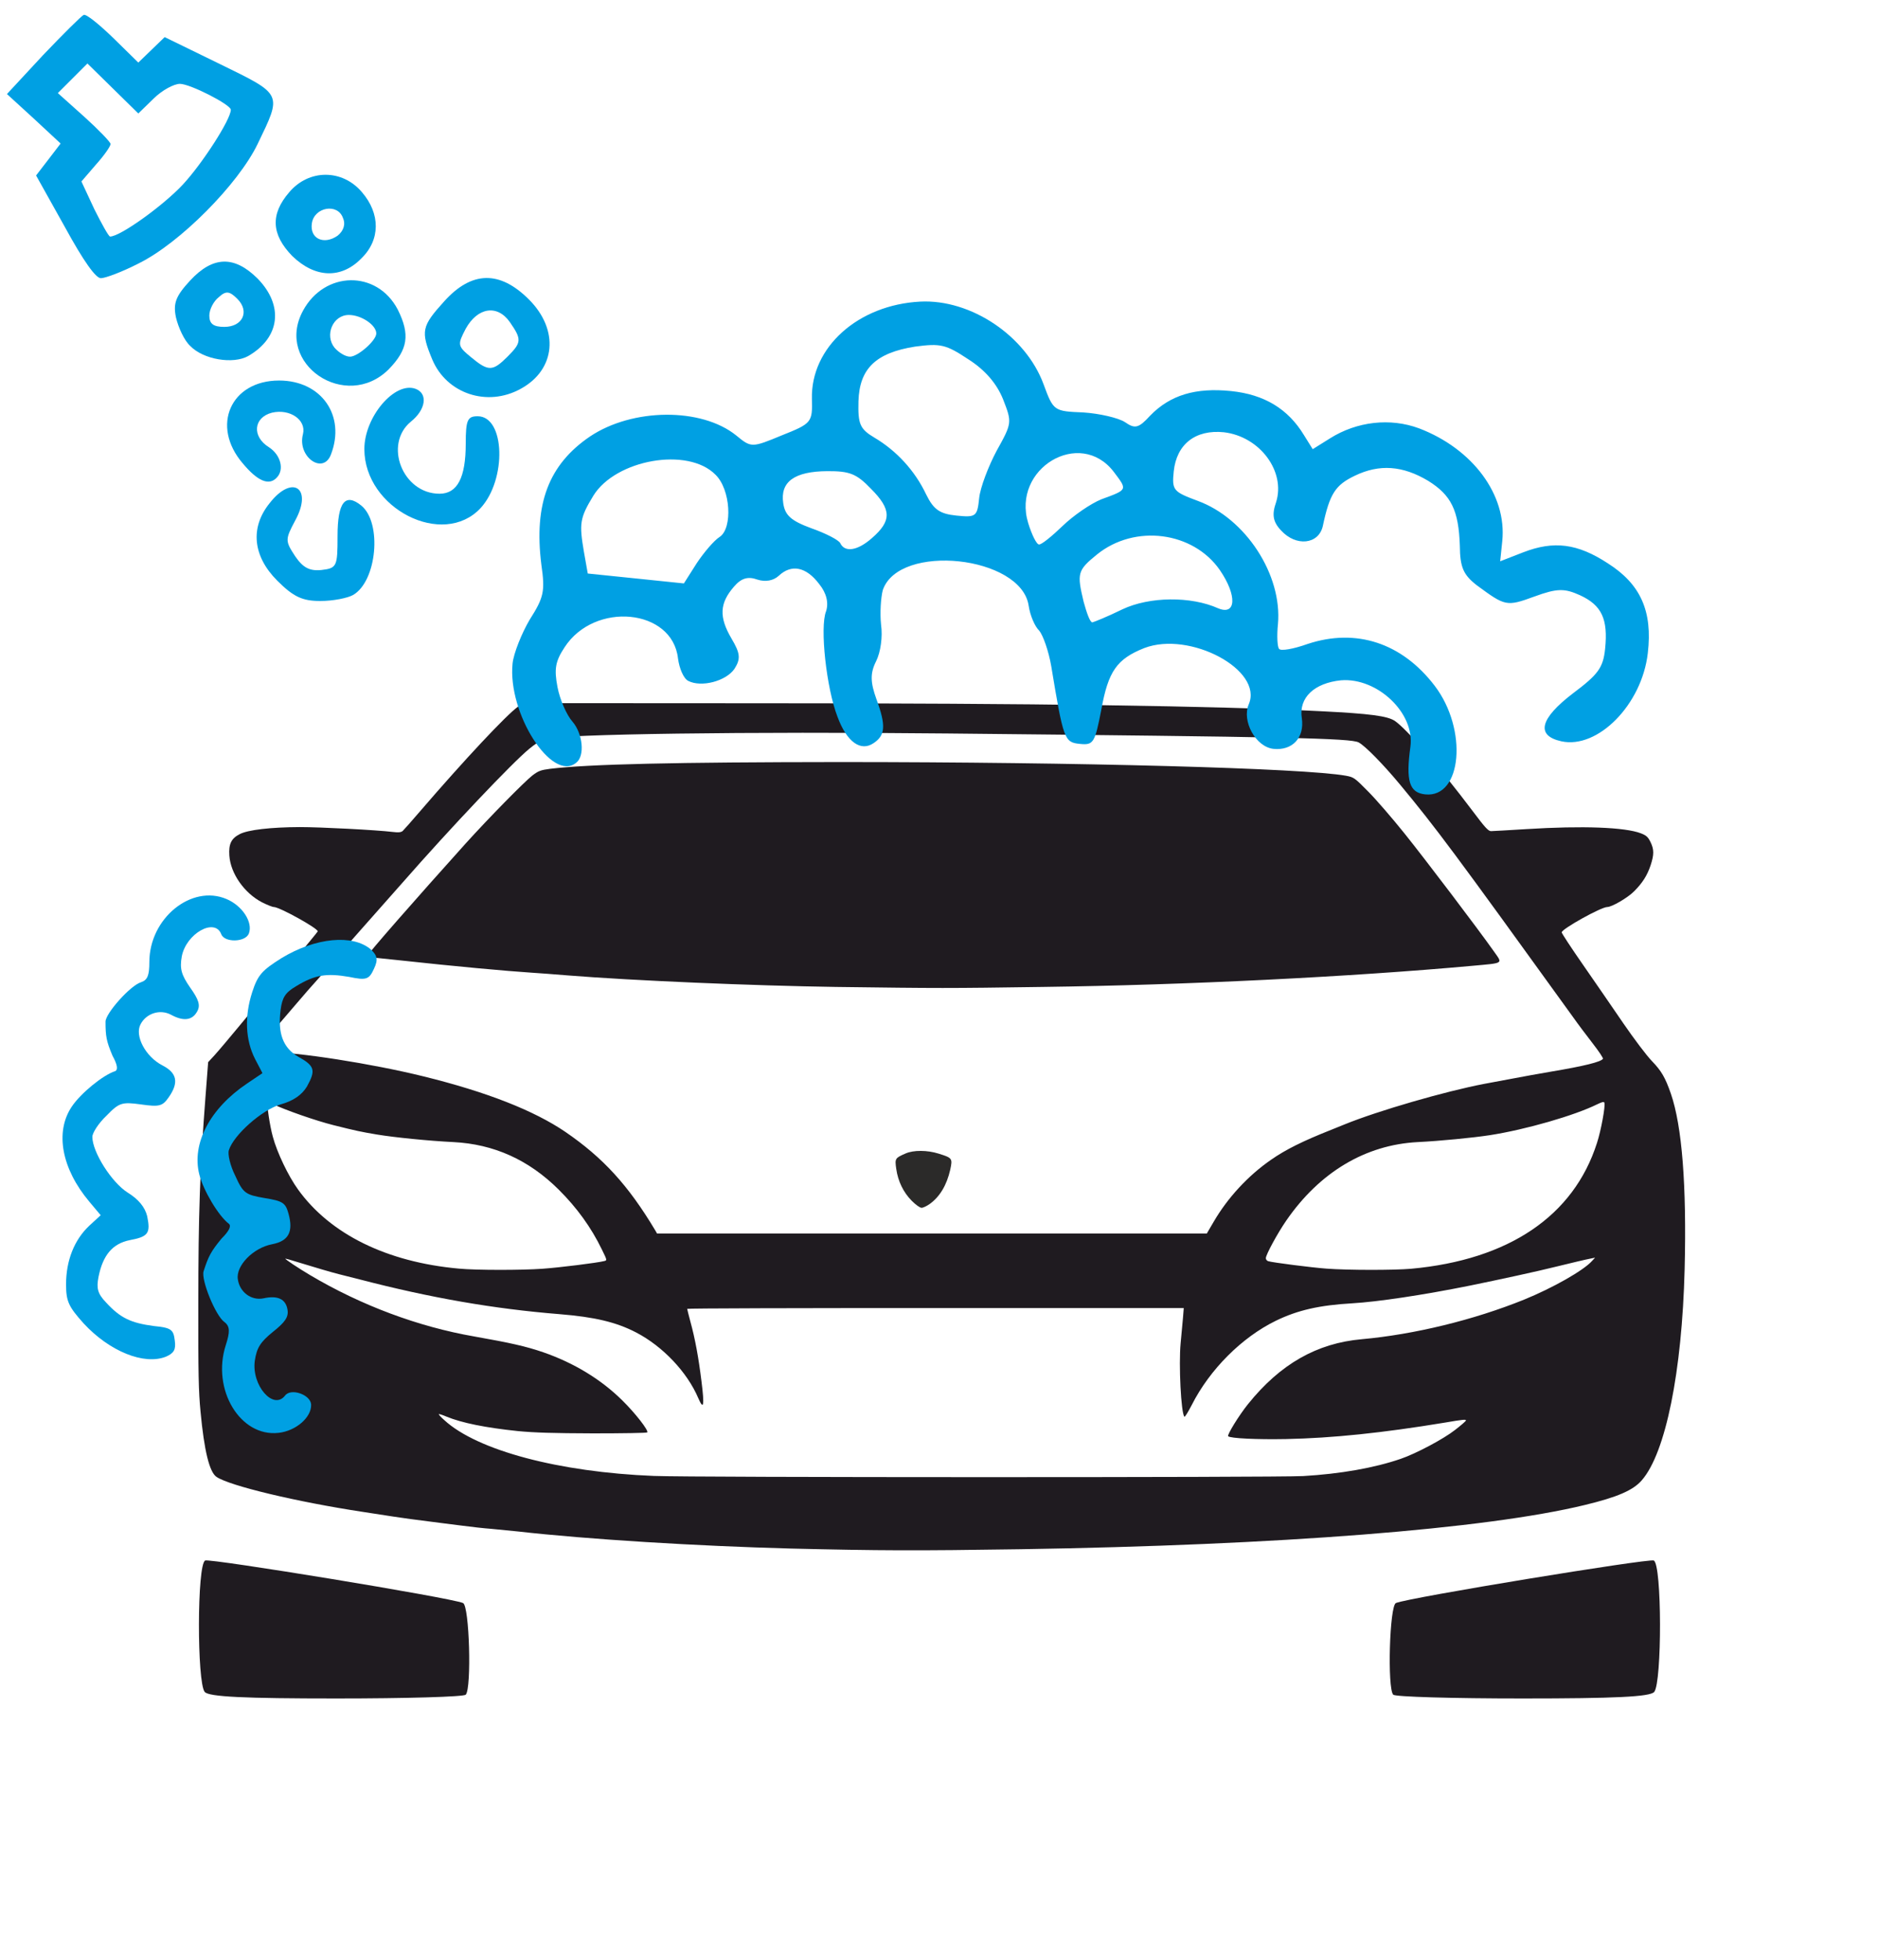 <?xml version="1.0" encoding="UTF-8"?>
<!DOCTYPE svg PUBLIC "-//W3C//DTD SVG 1.1//EN" "http://www.w3.org/Graphics/SVG/1.1/DTD/svg11.dtd">
<!-- Creator: CorelDRAW 2020 -->
<svg xmlns="http://www.w3.org/2000/svg" xml:space="preserve" width="575px" height="600px" version="1.1" style="shape-rendering:geometricPrecision; text-rendering:geometricPrecision; image-rendering:optimizeQuality; fill-rule:evenodd; clip-rule:evenodd"
viewBox="0 0 575 600"
 xmlns:xlink="http://www.w3.org/1999/xlink"
 xmlns:xodm="http://www.corel.com/coreldraw/odm/2003">
 <defs>
  <style type="text/css">
   <![CDATA[
    .fil2 {fill:none}
    .fil1 {fill:#2B2A29;fill-rule:nonzero}
    .fil3 {fill:#00A0E3;fill-rule:nonzero}
    .fil0 {fill:#1F1B20;fill-rule:nonzero}
   ]]>
  </style>
 </defs>
 <g id="Layer_x0020_1">
  <path class="fil0" d="M426.56 518.83c-1.82,-2 -1.12,-27.21 0.84,-28.05 3.91,-1.67 77.4,-13.69 78.94,-13.02 2.53,1.17 2.53,37.4 0.14,40.24 -1.25,1.5 -12.17,2 -40.31,2 -21.28,0 -39.19,-0.5 -39.61,-1.17z"/>
  <path class="fil0" d="M242.06 474.1c-28.42,-0.75 -62.29,-2.82 -83.49,-5.23 -2.13,-0.21 -5.74,-0.58 -8.02,-0.79 -2.25,-0.16 -6.33,-0.62 -9.1,-0.99 -2.77,-0.33 -7.45,-0.96 -10.42,-1.33 -2.97,-0.37 -7.74,-0.99 -10.63,-1.45 -2.84,-0.46 -7.09,-1.08 -9.41,-1.45 -20.21,-3.07 -40.69,-7.97 -44.7,-10.7 -2.16,-1.45 -3.77,-7.97 -4.89,-19.96 -0.6,-6.26 -0.72,-11.57 -0.68,-33.18 0,-26.96 0.52,-41.6 2.2,-63.26l0.81 -10.57 1.92 -2.08c1.04,-1.12 5.13,-5.97 9.1,-10.78 3.93,-4.77 10.58,-12.78 14.79,-17.75 4.17,-4.98 7.66,-9.21 7.74,-9.42 0.28,-0.83 -11.71,-7.47 -13.43,-7.47 -0.44,0 -2.09,-0.66 -3.65,-1.45 -5.41,-2.82 -9.62,-8.83 -9.98,-14.31 -0.24,-3.57 0.6,-5.23 3.17,-6.55 2.52,-1.33 9.54,-2.12 18.36,-2.16 6.53,0 23.28,0.87 28.54,1.49 1.68,0.21 2.48,0.13 3,-0.29 0.36,-0.33 2.81,-3.11 5.45,-6.18 13.31,-15.47 26.3,-29.36 29.87,-31.89l1.48 -1.08 74.16 0.04c82.85,0 137.65,0.79 170.24,2.44 15.07,0.75 20.28,1.46 22.56,2.95 3.69,2.53 13.47,13.85 23.86,27.63 3.76,5.01 4.77,6.13 5.61,6.13 0.56,0 5.41,-0.29 10.82,-0.62 17.28,-1.08 30.22,-0.58 35.07,1.29 1.69,0.66 2.17,1.12 2.93,2.65 1.12,2.28 1.12,3.86 0.04,7.14 -1.04,3.11 -2.48,5.39 -5.05,7.96 -1.96,1.99 -6.82,4.81 -8.22,4.81 -1.88,0 -13.95,6.72 -13.95,7.76 0,0.29 2.93,4.77 6.54,9.95 3.6,5.19 9.18,13.28 12.38,17.97 3.21,4.68 7.1,9.83 8.66,11.44 2.97,3.07 4.13,5.1 5.85,10.04 3.41,9.87 4.85,28.04 4.21,53.72 -0.8,31.44 -5.81,56.24 -13.11,64.62 -2.64,3.07 -7.41,5.15 -17.51,7.59 -30.31,7.35 -93.36,12.28 -172.77,13.53 -31.99,0.49 -43.05,0.45 -70.35,-0.21zm156.94 -22.19c11.42,-0.67 21.76,-2.49 29.86,-5.27 4.73,-1.62 13.15,-6.1 16.63,-8.84 1.77,-1.36 3.25,-2.65 3.33,-2.86 0.16,-0.45 -0.76,-0.37 -6.53,0.62 -18.92,3.12 -34.28,4.73 -48.51,5.02 -8.85,0.17 -17.11,-0.2 -17.75,-0.87 -0.36,-0.41 3.32,-6.39 6.05,-9.79 9.9,-12.32 21.12,-18.7 34.87,-19.91 16.08,-1.45 34.28,-5.89 49.67,-12.11 8.78,-3.57 18.2,-8.92 20.8,-11.82l0.96 -1.04 -1.4 0.29c-1.36,0.25 -5.73,1.29 -10.62,2.49 -5.61,1.41 -17.68,4.02 -26.26,5.77 -14.39,2.9 -28.26,4.97 -36.07,5.43 -10.02,0.58 -16.68,2.07 -23.41,5.35 -10.38,5.06 -20.21,14.89 -25.7,25.72 -1.12,2.15 -2.12,3.82 -2.28,3.65 -1.04,-1.08 -1.77,-15.93 -1.16,-22.48 0.24,-2.62 0.56,-6.14 0.72,-7.76l0.24 -3.03 -76.04 0c-41.81,0 -76,0.08 -76,0.25 0,0.12 0.44,1.83 0.96,3.82 1.48,5.35 2.52,11.11 3.41,18.29 0.96,7.59 0.68,9.04 -0.97,5.23 -3.4,-8.01 -10.9,-15.89 -19.04,-20.12 -6.09,-3.16 -12.7,-4.73 -23.45,-5.6 -20.12,-1.62 -39.44,-4.98 -61.13,-10.62 -2.76,-0.71 -5.65,-1.45 -6.41,-1.62 -1.84,-0.45 -7.7,-2.16 -12.51,-3.65 -2.16,-0.7 -3.92,-1.16 -3.92,-1.12 0,0.25 4.04,2.95 7.61,5.06 15.59,9.25 33.11,15.81 50.31,18.79 11.06,1.95 15.83,3.03 21.04,4.82 9.46,3.27 17.76,8.33 24.25,14.76 3.93,3.86 8.14,9.25 7.62,9.79 -0.12,0.17 -7.62,0.29 -16.55,0.29 -12.27,-0.04 -18,-0.21 -23.13,-0.71 -9.82,-1.03 -17.08,-2.48 -21.81,-4.43 -1.16,-0.5 -2.21,-0.83 -2.32,-0.75 -0.09,0.12 0.68,0.96 1.72,1.87 10.1,9.25 35.07,15.89 64.09,17.05 11.71,0.49 190.41,0.49 198.83,0.04zm-232.9 -63.47c5.21,-0.37 16.88,-1.82 18.92,-2.36 0.88,-0.21 0.88,-0.25 -0.76,-3.57 -3.25,-6.72 -7.66,-12.81 -13.23,-18.33 -9.14,-9.09 -19.84,-13.9 -32.19,-14.52 -7.49,-0.37 -17.95,-1.41 -23.45,-2.32 -4.92,-0.83 -6.33,-1.12 -13.26,-2.86 -5.33,-1.33 -14.87,-4.65 -18.72,-6.52 -0.72,-0.37 -1.37,-0.58 -1.44,-0.49 -0.37,0.45 0.64,7.25 1.56,10.53 1.32,4.9 4.73,12.03 7.73,16.18 9.86,13.69 27.18,22.23 49.27,24.22 5.21,0.5 19.16,0.5 25.57,0.04zm265.96 0c29.91,-2.73 49.75,-16.17 56.89,-38.49 1.24,-3.77 2.64,-11.41 2.28,-12.32 -0.12,-0.41 -0.64,-0.29 -2.12,0.42 -7.02,3.48 -21.97,7.79 -32.99,9.5 -5.09,0.78 -15.24,1.78 -22.05,2.11 -15.95,0.83 -29.98,9.17 -40.21,23.98 -2.64,3.81 -6.29,10.49 -6.29,11.57 0,0.37 0.32,0.79 0.72,0.91 1.33,0.42 13.35,1.95 17.84,2.28 6.61,0.5 20.64,0.5 25.93,0.04zm-60.48 -14.35c4.29,-7.38 10.54,-14.14 17.56,-19 4.52,-3.15 9.69,-5.72 18.47,-9.2 1.45,-0.59 3.25,-1.33 4.01,-1.62 10.26,-4.19 30.91,-10.17 42.89,-12.45 1.65,-0.29 5.46,-1.03 8.42,-1.57 2.97,-0.58 8.34,-1.54 11.95,-2.16 10.14,-1.7 15.35,-2.99 15.91,-3.94 0.12,-0.21 -1.28,-2.32 -3.13,-4.69 -1.84,-2.36 -4.61,-6.05 -6.13,-8.21 -36.52,-50.6 -41.77,-57.66 -52.91,-71.1 -5.09,-6.13 -10.66,-11.82 -12.63,-12.85 -2.36,-1.29 -21.36,-1.7 -125.87,-2.74 -61.44,-0.62 -117.93,0.16 -123.46,1.7 -0.84,0.25 -2.92,1.57 -4.61,2.99 -5.17,4.23 -24.09,24.18 -38.84,41.02 -7.37,8.34 -11.42,12.9 -12.99,14.68 -1.04,1.16 -4.21,4.77 -7.05,8.09 -4.53,5.27 -7.42,8.55 -8.86,10.12 -0.2,0.25 -2,2.32 -3.97,4.61 -1.92,2.28 -4.85,5.64 -6.41,7.46 -4.01,4.56 -5.01,5.85 -5.01,6.39 0,0.29 1.04,0.46 2.92,0.46 9.22,0 32.03,3.56 47.82,7.46 19.37,4.77 33.84,10.46 43.46,17.01 11.5,7.88 19.24,16.3 27.54,30.2l0.52 0.91 84.18 0 84.13 0 2.09 -3.57z"/>
  <path class="fil1" d="M279.14 367.62c-2.57,-2.61 -4.19,-5.97 -4.73,-9.75 -0.46,-3.19 -0.37,-3.32 2.87,-4.73 2.44,-1.07 6.68,-1.03 10.09,0.05 4.23,1.32 4.31,1.45 3.57,4.93 -1.08,4.73 -3.16,8.21 -6.23,10.45 -0.91,0.67 -2.08,1.21 -2.53,1.21 -0.54,0 -1.79,-0.91 -3.04,-2.16z"/>
  <path class="fil0" d="M255.97 302.16c-25.49,-0.37 -62.28,-1.94 -82.01,-3.52 -3.98,-0.33 -8.92,-0.7 -11,-0.83 -7.81,-0.5 -24.04,-1.99 -40.28,-3.77 -3.2,-0.34 -6.81,-0.71 -7.97,-0.83 -1.2,-0.13 -2.2,-0.38 -2.2,-0.59 0,-0.53 14.91,-17.54 30.1,-34.42 6.98,-7.72 17.86,-18.79 20.39,-20.78 1.87,-1.41 2.54,-1.66 5.4,-2.04 12.08,-1.45 38.53,-2.03 88.61,-2.07 73.54,0 142.18,1.87 155.09,4.19 2.41,0.46 2.62,0.58 6.86,4.89 2.4,2.41 7.34,8.14 11,12.7 6.43,8 22.55,29.28 27.36,36.08 2.79,3.99 3.37,3.61 -6.6,4.53 -37.04,3.36 -87.66,5.89 -131.63,6.46 -29.07,0.42 -31.14,0.42 -63.12,0z"/>
  <path class="fil0" d="M142.61 518.83c1.82,-2 1.12,-27.21 -0.84,-28.05 -3.92,-1.67 -77.41,-13.69 -78.95,-13.02 -2.52,1.17 -2.52,37.4 -0.14,40.24 1.26,1.5 12.18,2 40.31,2 21.28,0 39.2,-0.5 39.62,-1.17z"/>
  <rect class="fil2" x="-0.22" y="0.57" width="575.34" height="600"/>
  <g id="_-1033821088">
   <path class="fil3" d="M42.49 80.63c12.6,-6.23 30.45,-24.22 36.39,-36.55 7.51,-15.58 7.79,-15.01 -11.61,-24.5l-16.85 -8.22 -4.11 3.97 -3.96 3.83 -7.65 -7.51c-4.25,-4.11 -8.21,-7.37 -9.06,-7.09 -0.71,0.29 -6.38,5.95 -12.47,12.33l-11.04 11.9 8.21 7.51 8.22 7.64 -3.69 4.82 -3.82 4.96 8.78 15.72c5.81,10.63 9.49,15.73 11.05,15.73 1.41,0 6.65,-1.99 11.61,-4.54zm-13.6 -16.57l-3.96 -8.5 4.39 -5.1c2.55,-2.83 4.53,-5.67 4.53,-6.38 0,-0.56 -3.68,-4.39 -8.07,-8.35l-8.07 -7.23 4.53 -4.53 4.53 -4.53 7.79 7.65 7.79 7.65 4.67 -4.54c2.55,-2.55 6.23,-4.53 8.07,-4.53 3.12,0 15.58,6.37 15.58,7.93 0,2.98 -8.78,16.58 -14.73,22.95 -5.95,6.38 -19.12,15.87 -22.23,15.87 -0.43,0 -2.55,-3.83 -4.82,-8.36z"/>
   <path class="fil3" d="M50.83 415.35c2.41,-1.07 3.08,-2.14 2.68,-4.96 -0.4,-3.35 -1.07,-3.89 -6.44,-4.42 -6.98,-0.94 -10.2,-2.41 -14.63,-7.24 -2.55,-2.68 -2.95,-4.29 -2.28,-7.78 1.34,-6.7 4.3,-10.19 9.53,-11.26 5.77,-1.07 6.44,-2.15 5.37,-7.37 -0.68,-2.69 -2.55,-5.1 -6.04,-7.25 -4.83,-3.08 -10.74,-12.33 -10.74,-17.02 0,-1.21 1.88,-4.16 4.3,-6.44 3.89,-4.02 4.69,-4.29 10.6,-3.48 5.63,0.8 6.57,0.53 8.45,-2.15 3.22,-4.56 2.55,-7.51 -1.88,-9.79 -5.23,-2.68 -8.59,-9.12 -6.71,-12.6 1.75,-3.35 5.91,-4.69 9.26,-2.95 3.89,2.14 6.58,1.74 8.05,-0.94 1.08,-1.88 0.54,-3.62 -2.14,-7.37 -2.69,-3.89 -3.22,-5.77 -2.55,-9.52 1.34,-6.98 10.06,-11.93 12.07,-6.84 0.94,2.68 7.38,2.55 8.46,-0.14 1.34,-3.48 -2.02,-8.57 -6.85,-10.59 -10.73,-4.55 -23.61,5.9 -23.61,19.31 0,4.02 -0.54,5.5 -2.55,6.17 -3.22,0.94 -10.87,9.52 -10.87,12.06 0,4.51 0.27,6 2.15,10.46 1.47,2.68 1.74,4.29 0.8,4.7 -3.76,1.2 -10.6,6.83 -13.28,10.86 -5.24,7.77 -3.09,19.03 5.36,29.09l3.49 4.16 -3.49 3.21c-4.56,4.29 -7.11,10.6 -7.11,17.97 0,5.23 0.81,6.84 5.37,11.93 7.92,8.58 18.52,12.87 25.23,10.19z"/>
   <path class="fil3" d="M113.58 290.71c1.95,1.84 2.23,3.13 0.93,5.87 -1.49,3.28 -2.3,3.62 -7.58,2.51 -6.95,-1.19 -10.5,-0.68 -16.29,2.86 -3.31,1.94 -4.22,3.45 -4.72,7.2 -0.93,7.22 0.74,11.66 5.37,14.36 5.14,2.86 5.43,4.16 2.69,9.14 -1.52,2.51 -4.09,4.39 -8.12,5.49 -5.61,1.65 -14.26,9.23 -15.79,14 -0.4,1.22 0.42,4.79 1.97,7.85 2.39,5.28 3.07,5.8 8.95,6.8 5.63,0.91 6.43,1.47 7.34,4.77 1.57,5.62 -0.03,8.41 -5,9.37 -5.85,1.11 -11.16,6.62 -10.51,10.73 0.56,3.94 4.08,6.58 7.84,5.84 4.41,-0.98 6.83,0.25 7.36,3.43 0.4,2.23 -0.68,3.84 -4.46,6.83 -3.83,3.12 -4.96,4.86 -5.55,8.88 -1.01,7.49 5.67,15.21 9.25,10.65 1.77,-2.43 7.86,-0.32 8,2.74 0.14,3.95 -4.73,8.09 -9.98,8.65 -11.71,1.33 -20.54,-13.25 -16.15,-26.86 1.32,-4.08 1.29,-5.75 -0.4,-7.05 -2.76,-1.94 -7.23,-13 -6.39,-15.59 1.48,-4.57 2.22,-6 5.47,-9.96 2.28,-2.27 3.07,-3.82 2.3,-4.52 -3.18,-2.38 -7.84,-10.2 -9.08,-15.1 -2.43,-9.51 3.3,-20.29 14.65,-27.9l4.68 -3.15 -2.27 -4.34c-2.93,-5.76 -3.29,-12.94 -0.88,-20.43 1.72,-5.31 3.01,-6.69 9.02,-10.47 10.35,-6.28 21.84,-7.38 27.35,-2.6z"/>
   <path class="fil3" d="M108.09 182.17c7.31,-4.19 8.95,-22.07 2.56,-27.36 -4.93,-4.02 -7.3,-1.1 -7.3,9.3 0,9.31 -0.19,9.85 -4.93,10.4 -3.66,0.37 -5.66,-0.73 -8.04,-4.2 -3.1,-4.74 -3.1,-5.1 0,-10.94 5.48,-10.03 -0.91,-14.23 -7.85,-5.29 -6.02,7.48 -5.11,16.23 2.38,23.72 4.93,4.92 7.66,6.2 13.14,6.2 4.02,0 8.4,-0.91 10.04,-1.83z"/>
   <path class="fil3" d="M176.39 233.54c2.79,-2.09 2.02,-8.96 -1.09,-12.58 -1.81,-2.02 -3.89,-6.82 -4.6,-10.56 -1.08,-5.61 -0.66,-7.95 2.17,-12.24 9.16,-14.1 32.97,-11.84 34.71,3.38 0.41,3.16 1.74,6.23 3.14,6.92 4.01,2.07 11.56,0.09 14.15,-3.68 1.97,-3.1 1.77,-4.77 -0.89,-9.26 -3.9,-6.63 -3.66,-10.83 0.72,-15.88 2.29,-2.7 4.37,-3.22 7.2,-2.19 2.48,0.8 4.92,0.32 6.54,-1.17 3.86,-3.63 8.37,-2.8 12.4,2.56 2.28,2.81 2.89,5.8 2.09,8.29 -1.98,4.93 0.13,23.67 3.47,32.26 2.87,7.82 7.15,10.83 11.1,8.11 3.55,-2.38 3.84,-5.29 0.83,-13.48 -1.85,-5.14 -1.94,-7.9 -0.09,-11.57 1.39,-2.79 2.05,-7.49 1.52,-11.21 -0.38,-3.52 -0.07,-8.26 0.53,-10.58 4.98,-14.53 42.38,-10.5 44.66,4.77 0.43,2.98 1.91,6.43 3.25,7.67 1.14,1.4 2.86,6.16 3.66,10.83 3.74,22.58 4.03,23.34 8.75,23.82 4.18,0.43 4.61,-0.26 6.59,-10.51 2.12,-11.7 4.71,-15.47 13.13,-18.82 13.94,-5.35 36.57,6.69 32,17.23 -2.18,5.09 2.14,13.05 7.59,13.62 5.81,0.59 9.53,-3.43 8.67,-9.38 -1,-6.34 3.86,-10.79 12.02,-11.61 11.11,-0.87 22.65,10.04 21.22,20.34 -1.44,10.49 -0.34,14.09 4.56,14.59 11.26,1.16 13.06,-19.93 2.87,-33.26 -10.03,-13.14 -24.06,-17.7 -38.88,-12.8 -4.38,1.56 -8.31,2.26 -8.78,1.48 -0.49,-0.6 -0.7,-3.92 -0.32,-7.55 1.36,-15.09 -9.89,-32.38 -24.57,-37.74 -7.43,-2.78 -7.94,-3.2 -7.34,-9.01 0.86,-8.34 6.65,-12.88 15.37,-11.99 11.06,1.32 18.95,12.04 15.96,21.45 -1.3,3.72 -0.98,5.95 1.51,8.59 4.61,5.06 11.48,4.3 12.79,-1.25 2.13,-10.05 3.87,-12.63 9.85,-15.5 7.53,-3.62 14.63,-3.08 22.41,1.57 7.08,4.4 9.35,9.03 9.71,19.89 0.05,6.61 1.1,8.92 5.18,12.09 8.7,6.39 9.05,6.61 17.63,3.46 7.05,-2.58 9.25,-2.53 13.99,-0.4 6.66,3.07 8.61,7.31 7.68,16.38 -0.6,5.81 -2.1,7.85 -9.85,13.66 -10.16,7.76 -11.43,12.95 -3.53,14.68 11.13,2.42 24.65,-11.23 26.45,-27 1.51,-12.86 -2.23,-21.13 -12.22,-27.48 -9.29,-6.09 -16.53,-7.01 -25.9,-3.39l-7.08 2.75 0.64 -6.17c1.45,-14.15 -9.03,-28.25 -25.45,-34.52 -8.84,-3.29 -19.05,-2.14 -27.3,3.06l-5.29 3.31 -2.68 -4.31c-4.86,-8.02 -12.12,-12.43 -22.29,-13.48 -10.9,-1.12 -18.66,1.2 -24.82,7.54 -3.51,3.85 -4.64,4.1 -7.72,1.95 -2.07,-1.31 -7.81,-2.63 -12.73,-2.95 -8.95,-0.37 -9.14,-0.39 -12.15,-8.59 -5.45,-14.86 -22.28,-26.13 -37.77,-25.34 -19.01,0.98 -33.56,13.98 -33.17,29.79 0.18,7.17 -0.03,7.51 -9.22,11.16 -9.2,3.82 -9.38,3.8 -13.95,0.03 -10.68,-8.62 -31.8,-8.41 -44.82,0.34 -12.63,8.61 -17.17,20.61 -14.85,39.19 1.17,8.19 0.8,9.99 -3.57,16.87 -2.45,4.15 -4.92,10.32 -5.24,13.4 -1.56,15.24 12.04,36.45 19.45,30.42zm2.41 -64.49c-1.49,-8.77 -1.32,-10.4 2.88,-17.3 6.82,-11.04 28.89,-15.01 37.37,-6.43 4.67,4.51 5.3,16.31 1.35,19.02 -1.77,1.11 -4.9,4.82 -7.07,8.08l-3.94 6.2 -14.72 -1.52 -14.71 -1.51 -1.16 -6.54zm152.98 15.18c-2.05,-8.65 -1.96,-9.56 4.05,-14.44 11.62,-9.44 29.54,-7.05 37.69,4.79 5.26,7.69 4.99,13.9 -0.47,11.69 -8.42,-3.8 -21.1,-3.64 -29.4,0.28 -4.63,2.27 -8.65,3.88 -9.22,4 -0.72,-0.07 -1.72,-2.93 -2.65,-6.32zm-74.51 -17.93c-0.45,-0.96 -4.46,-3.03 -8.89,-4.58 -6.19,-2.29 -8.04,-3.95 -8.57,-7.67 -0.98,-6.52 3.39,-9.74 13.49,-9.8 6.79,-0.03 8.91,0.73 13.39,5.41 6.32,6.34 6.33,9.82 0.29,15.07 -4.45,3.94 -8.35,4.46 -9.71,1.57zm57.53 -6.19c-5.08,-16.66 15.85,-29.18 26.21,-15.65 4.19,5.57 4.39,5.41 -3.81,8.41 -3.25,1.32 -8.59,4.99 -11.84,8.14 -3.26,3.15 -6.47,5.75 -7.2,5.68 -0.74,0.11 -2.26,-2.98 -3.36,-6.58zm-31.22 -8.71c-3.47,-7.33 -9.09,-13.4 -15.83,-17.4 -4.5,-2.66 -5.08,-4.19 -4.91,-11.14 0.29,-10.06 5.38,-14.85 17.32,-16.74 7.81,-1.04 9.43,-0.69 16.3,3.87 5.17,3.28 8.77,7.51 10.67,12.29 2.76,7.07 2.74,7.24 -1.99,15.75 -2.5,4.69 -5.01,11.22 -5.34,14.48 -0.58,5.63 -0.98,5.96 -6.97,5.34 -5.09,-0.52 -6.97,-1.82 -9.25,-6.45z"/>
   <path class="fil3" d="M147.16 155.54c8.04,-8.76 7.49,-28.1 -0.91,-28.1 -3.1,0 -3.65,1.1 -3.65,8.39 0,10.41 -2.56,15.33 -8.03,15.33 -11.32,0 -17.17,-15.14 -8.77,-22.07 4.57,-3.65 5.3,-8.58 1.46,-10.04 -6.39,-2.37 -15.7,8.58 -15.7,18.43 0,18.24 24.1,30.46 35.6,18.06z"/>
   <path class="fil3" d="M84.72 146.24c2.38,-2.38 1.28,-6.94 -2.37,-9.31 -5.29,-3.28 -4.75,-9.12 0.91,-10.58 5.48,-1.28 10.59,2.19 9.5,6.57 -1.83,6.93 6.2,12.59 8.58,6.2 4.56,-11.86 -2.92,-22.62 -15.89,-22.62 -14.79,0 -20.99,13.86 -11.13,25.36 4.56,5.47 8.03,6.93 10.4,4.38z"/>
   <path class="fil3" d="M159.4 119.05c10.77,-5.84 11.86,-18.06 2.55,-27.36 -8.94,-8.94 -17.53,-8.76 -25.92,0.54 -6.94,7.67 -7.31,9.13 -3.66,17.88 4.39,10.4 16.8,14.6 27.03,8.94zm-15.16 -9.67c-4.2,-3.46 -4.2,-3.83 -1.64,-8.75 3.65,-6.57 9.68,-7.48 13.51,-2.01 3.65,5.29 3.65,6.2 -0.73,10.58 -4.56,4.56 -5.84,4.56 -11.14,0.18z"/>
   <path class="fil3" d="M119.05 113.03c5.84,-6.02 6.57,-10.58 2.74,-18.24 -6.39,-12.22 -22.46,-11.86 -29.03,0.36 -8.77,16.24 13.14,31.02 26.29,17.88zm-16.62 -6.57c-3.1,-3.83 -0.54,-10.03 4.38,-10.03 3.84,0 8.4,3.1 8.4,5.66 0,2.18 -5.66,7.11 -8.03,7.11 -1.46,0 -3.47,-1.28 -4.75,-2.74z"/>
   <path class="fil3" d="M75.96 109.02c9.86,-5.66 10.95,-15.51 2.92,-23.72 -7.12,-7.11 -13.69,-6.93 -20.63,0.55 -4.38,4.74 -5.29,6.93 -4.38,11.31 0.73,3.1 2.55,7.11 4.38,8.76 4.02,4.19 13.15,5.65 17.71,3.1zm-11.87 -12.41c0,-1.82 1.28,-4.38 2.92,-5.65 2.19,-2.01 3.29,-1.83 5.66,0.54 3.84,3.84 1.65,8.58 -4.01,8.58 -3.29,0 -4.57,-0.91 -4.57,-3.47z"/>
   <path class="fil3" d="M110.65 79.1c5.84,-5.66 5.84,-13.68 0.18,-20.25 -6.02,-7.12 -16.25,-7.12 -22.27,0 -5.84,6.75 -5.48,12.95 0.91,19.52 6.94,6.75 14.97,7.11 21.18,0.73zm-15.16 -10.76c0.74,-4.93 7.86,-6.21 9.5,-1.65 0.91,2.01 0.18,4.02 -1.64,5.48 -4.2,2.92 -8.59,0.91 -7.86,-3.83z"/>
  </g>
 </g>
</svg>
